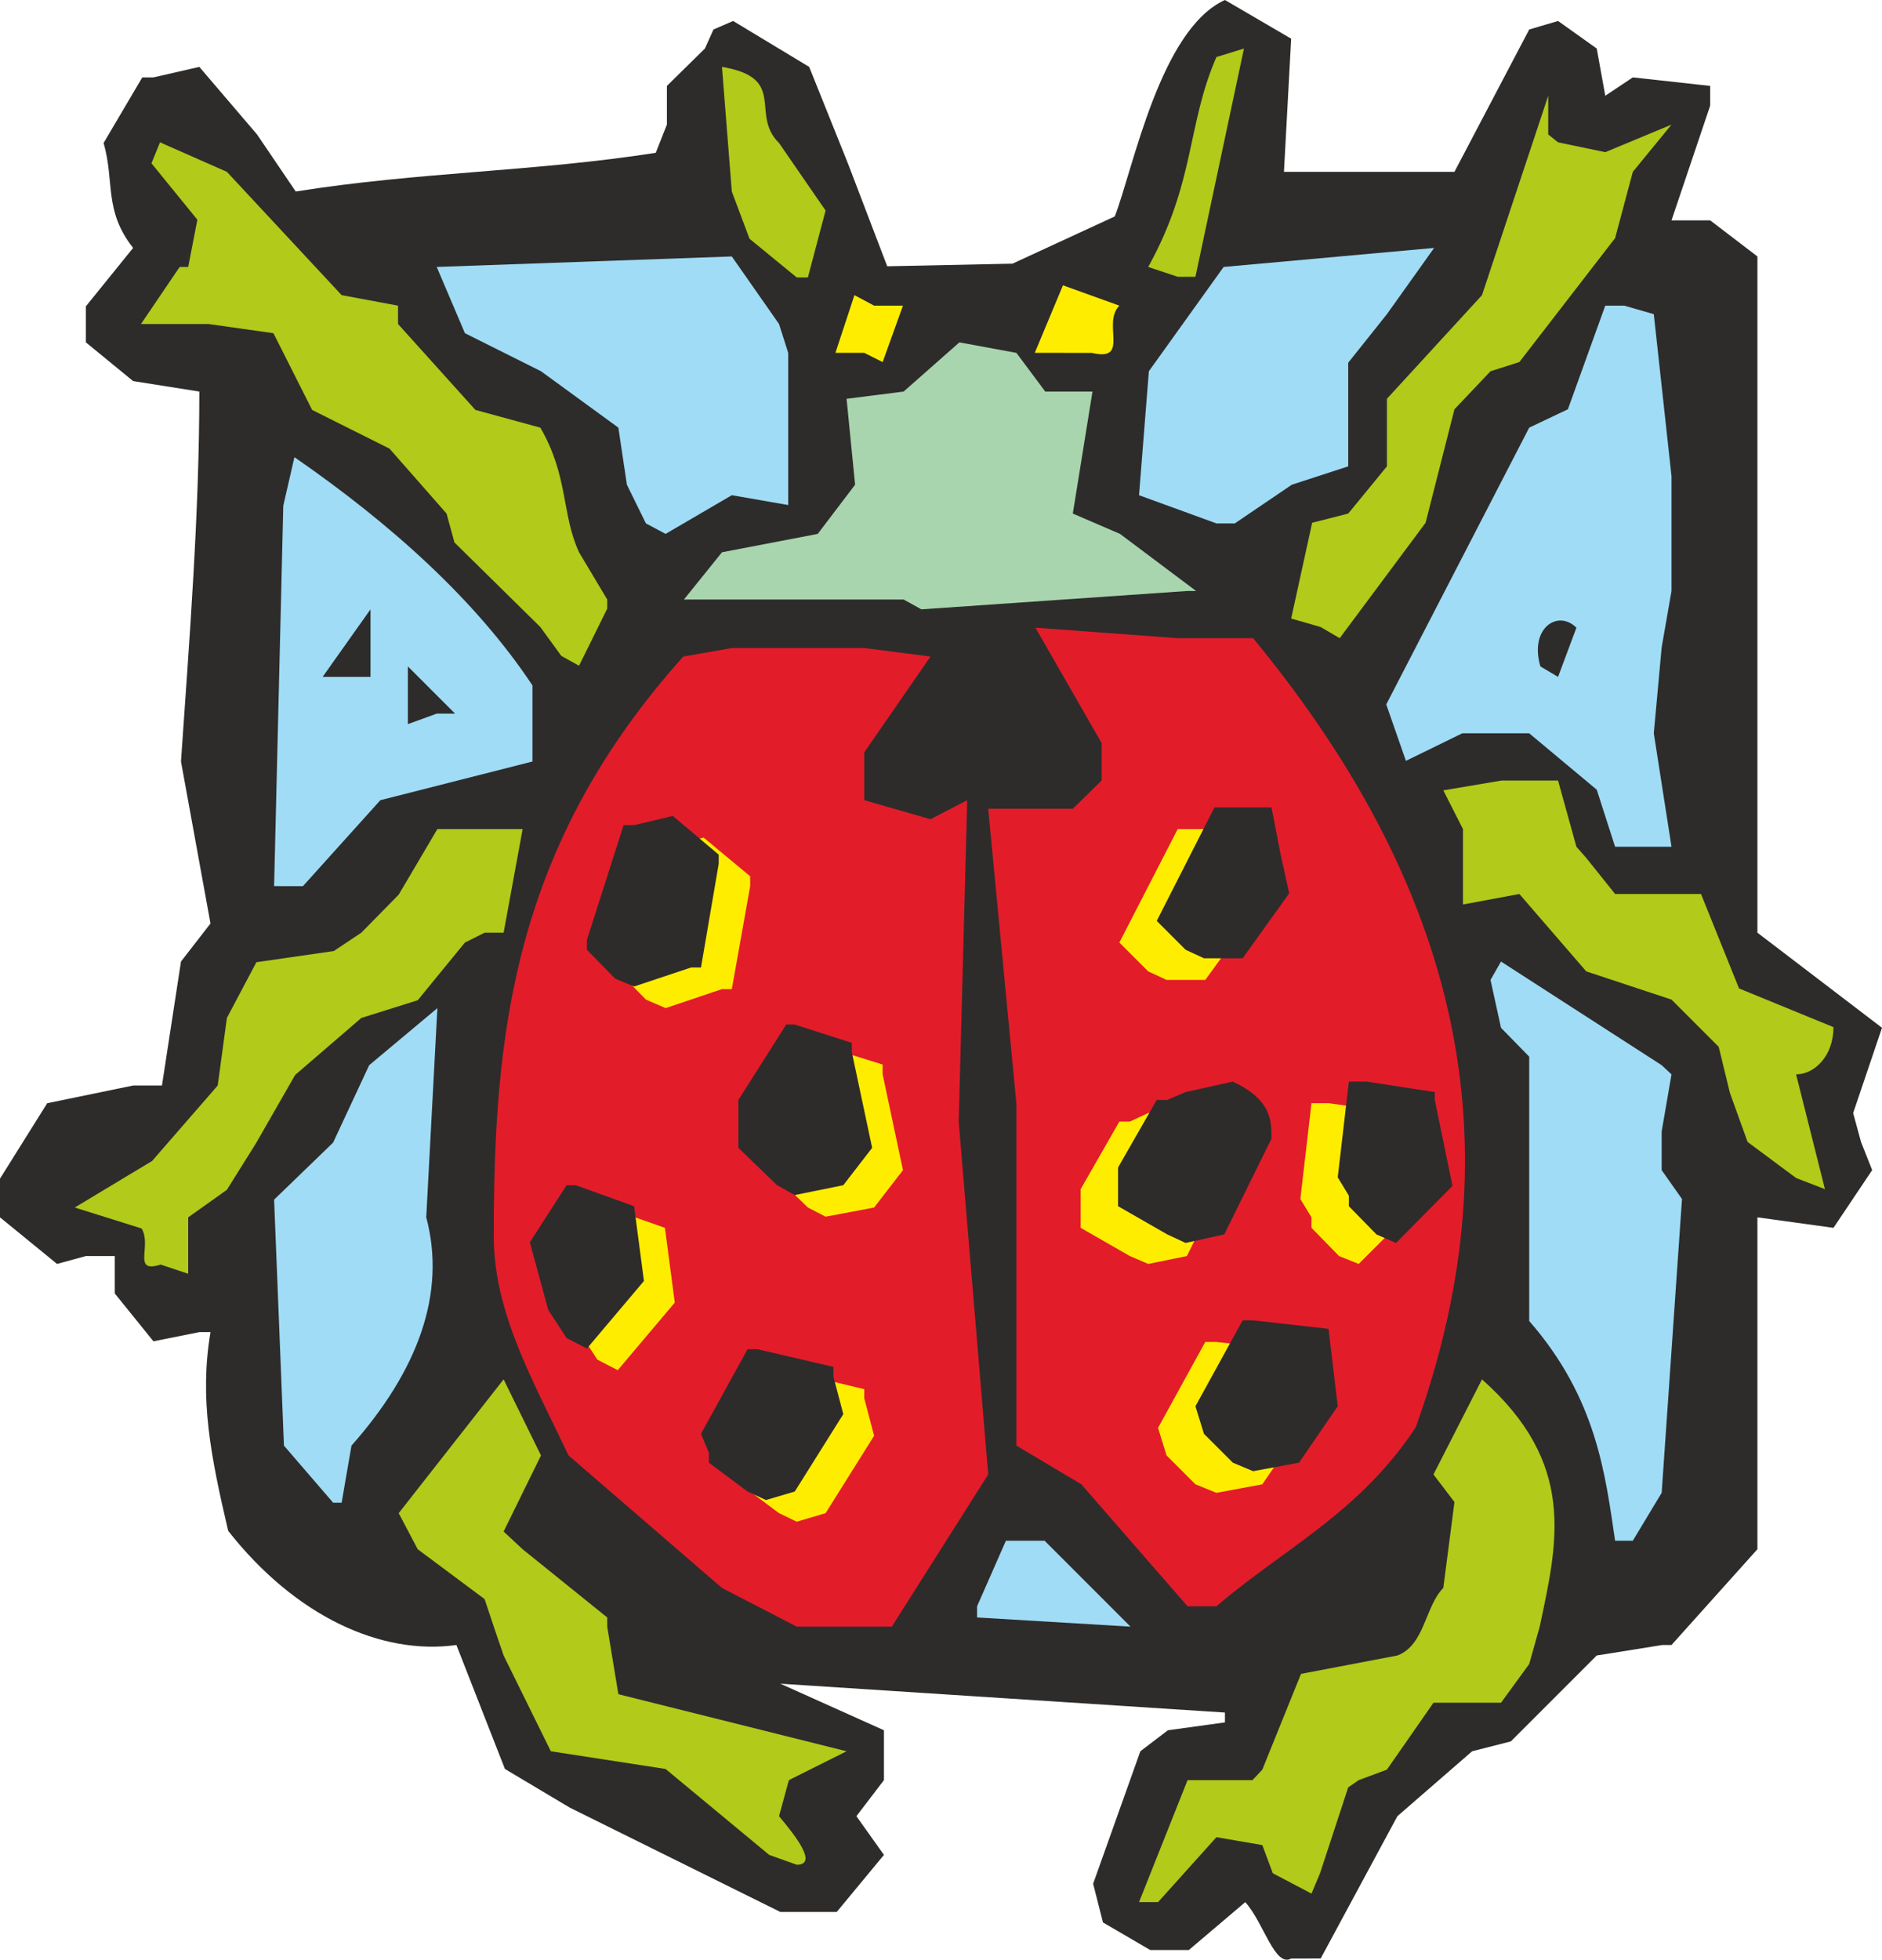 <svg height="286.834" viewBox="0 0 206.64 215.125" width="275.52" xmlns="http://www.w3.org/2000/svg"><path style="fill:#2d2c2b" d="M336.086 527.937c-1.8 1.008-3.024-3.96-5.04-6.192L324.854 527h-4.248l-5.184-3.024-1.08-4.248 5.184-14.544 3.024-2.304 6.264-.864v-1.08l-48.816-3.168 11.376 5.112v5.472l-3.024 3.96 3.024 4.248-5.184 6.264h-6.192l-23.112-11.448-7.128-4.248-5.328-13.608c-8.208 1.152-17.64-3.096-25.056-12.528-1.944-8.28-3.168-14.544-1.944-21.816h-1.224l-5.04 1.008-4.248-5.256v-4.104h-3.168l-3.168.864-6.264-5.112v-4.248l5.184-8.28 9.432-1.944h3.168l2.088-13.608 3.24-4.176-3.24-17.784c.936-13.536 2.016-27.216 2.016-40.608l-7.272-1.152-5.184-4.248v-3.96l5.184-6.408c-3.24-4.104-2.016-7.272-3.24-11.52l4.248-7.2h1.224l5.04-1.152 6.336 7.416 4.248 6.264c13.536-2.16 26.136-2.16 39.528-4.248l1.224-3.096v-4.248l4.176-4.104.936-2.088 2.16-.936 8.352 5.04 4.248 10.584 4.32 11.304 13.752-.288 11.232-5.184c2.016-5.184 4.968-20.52 12.096-23.76l7.272 4.248-.792 14.616h18.72l8.208-15.624 3.168-.936 4.248 3.024.936 5.184 3.024-2.016 8.496.936v2.16l-4.248 12.6h4.248l5.184 3.96v74.232l13.68 10.44-3.168 9.36.864 3.168 1.224 3.096-4.248 6.336-8.352-1.152v36.432l-9.432 10.512h-1.008l-7.2 1.152-9.432 9.432-4.248 1.08-8.208 7.128-8.424 15.624h-1.008z" transform="translate(-194.318 -312.945)"/><path style="fill:#b2ca19" d="m319.382 521.745 5.328-13.392h7.128l1.08-1.152 4.248-10.512 10.584-2.016c3.024-1.152 3.024-5.4 5.04-7.416l1.224-9.432-2.304-3.024 5.328-10.44c10.368 9.216 8.352 17.712 6.336 27.144l-1.152 4.104-3.096 4.248h-7.416l-5.112 7.344-3.096 1.152-1.152.792-3.096 9.432-.936 2.232-4.248-2.232-1.152-3.096-5.04-.864-6.408 7.128zm-40.608-5.185-11.376-9.431-12.6-1.944-5.184-10.512-1.08-3.168-1.008-3.024-7.344-5.472-2.088-3.96 11.52-14.688 4.104 8.352-4.104 8.352 2.088 1.944 9.288 7.488v1.008l1.224 7.416 25.056 6.264-6.336 3.168-1.08 3.96c1.944 2.304 4.248 5.328 1.944 5.328z" transform="translate(-194.318 -312.945)"/><path style="fill:#e31c2a" d="m279.854 490.497-6.264-3.24-16.848-14.544c-3.96-8.352-8.208-15.696-8.208-24.048 0-21.96 2.016-42.696 20.808-63.648l5.328-.936h14.544l7.272.936-7.272 10.512v5.256l7.272 2.088 4.032-2.088-.936 35.28 3.24 38.736-10.584 16.704h-10.44z" transform="translate(-194.318 -312.945)"/><path style="fill:#a0dcf5" d="m301.598 489.273 3.168-7.2h4.248l9.432 9.432-16.848-1.008z" transform="translate(-194.318 -312.945)"/><path style="fill:#e31c2a" d="m324.71 489.273-11.664-13.392-7.128-4.248V434.12l-3.096-32.4h9.288l3.168-3.096v-4.104l-7.272-12.672L323.63 383h8.28c24.12 29.304 28.368 57.312 17.856 86.616-6.192 9.432-14.616 13.392-21.888 19.656z" transform="translate(-194.318 -312.945)"/><path style="fill:#a0dcf5" d="M371.654 482.073c-1.08-7.272-2.016-15.624-9.432-24.12v-29.016l-3.096-3.168-1.152-5.256 1.152-2.016 17.64 11.376 1.08 1.008-1.08 6.264v4.248l2.232 3.168-2.232 32.256-3.168 5.256zm-140.76-4.176-5.4-6.264-1.08-27 6.48-6.264 3.96-8.496 7.488-6.264-1.224 22.968c2.232 8.352-.936 16.848-8.208 25.056l-1.08 6.264z" transform="translate(-194.318 -312.945)"/><path style="fill:#b2ca19" d="M211.958 451.76c-3.168 1.009-.936-2.015-2.088-3.96l-7.344-2.303 8.496-5.112.936-1.08 6.264-7.2 1.008-7.416 3.24-6.12 8.496-1.224 3.024-2.016 4.104-4.176 4.248-7.2h9.36l-2.088 11.376h-2.088l-2.16 1.08-5.184 6.336-6.192 1.944-7.272 6.264-4.248 7.416-3.24 5.184-4.248 3.024v6.192zm179.568-9.503-5.328-3.96-1.944-5.4-1.224-5.04-5.184-5.184-9.36-3.096-7.344-8.496-6.192 1.152v-8.28l-2.16-4.248 6.408-1.08h6.192l2.016 7.272 1.08 1.224 3.168 3.96h9.432l4.176 10.368 10.368 4.248c0 3.168-2.088 5.184-4.104 5.184l3.168 12.6z" transform="translate(-194.318 -312.945)"/><path style="fill:#ffed00" d="m279.854 479.049-4.248-3.168v-1.08l-.936-2.088 5.184-9.288h1.008l8.352 2.016v1.008l1.08 4.104-5.328 8.496-3.168.936zM259.91 462.2l-2.016-3.095-1.944-7.416 3.96-6.192h1.08l6.336 2.232 1.08 8.208-6.264 7.416zm23.112-16.703-4.248-4.104v-5.328l5.328-8.208h.864l6.264 1.944v1.08l2.232 10.512-3.168 4.104-5.328 1.008zm-17.784-22.824-3.024-3.096v-1.08l3.96-12.528h1.224l4.176-1.08 5.112 4.248v1.08l-2.016 11.304h-1.08l-6.192 2.088z" transform="translate(-194.318 -312.945)"/><path style="fill:#2d2c2b" d="m276.398 476.673-4.248-3.168v-1.08l-.864-2.088 5.112-9.288h1.08l8.352 1.944v1.08l1.08 4.104-5.328 8.496-3.168.936zm-19.872-16.848-2.016-3.096-2.016-7.416 4.032-6.264h1.008l6.408 2.304 1.08 8.208-6.264 7.416zm23.112-16.776-4.248-4.104v-5.256l5.256-8.28h.936l6.264 2.016v1.008l2.232 10.512-3.168 4.104-5.328 1.08zm-17.784-22.68-3.096-3.168v-1.08l4.032-12.6h1.152l4.248-1.008 5.04 4.248v1.008l-1.944 11.376h-1.08l-6.264 2.088z" transform="translate(-194.318 -312.945)"/><path style="fill:#ffed00" d="m325.574 475.88-3.168-3.167-.936-3.024 5.184-9.432h1.224l8.208.936 1.08 8.496-4.248 6.192-5.04.936zm-7.2-25.055-5.4-3.096v-4.248l4.248-7.416h1.152l2.016-.936 5.184-1.08c4.248 2.016 4.248 4.248 4.248 6.264l-5.184 10.512-4.248.864zm22.968 0-3.024-3.096v-1.152l-1.224-2.016 1.224-10.512h1.944l7.488 1.08v.936l1.944 9.432-6.192 6.192zm-20.952-31.248-3.168-3.168 6.408-12.456h6.192l1.08 5.184.936 4.248-5.184 7.128h-4.248z" transform="translate(-194.318 -312.945)"/><path style="fill:#2d2c2b" d="m329.678 473.505-3.168-3.168-.936-3.024 5.184-9.432h1.152l8.28.936 1.008 8.496-4.248 6.192-5.04.936zm-7.2-25.056-5.4-3.096v-4.248l4.248-7.416h1.152l2.016-.864 5.184-1.152c4.248 2.016 4.248 4.248 4.248 6.264l-5.184 10.512-4.248.936zm22.968 0-3.024-3.096V444.2l-1.224-2.016 1.224-10.512h1.944l7.488 1.152v.864l1.944 9.432-6.192 6.264zM324.494 417.2l-3.168-3.167 6.336-12.456h6.264l1.008 5.184.936 4.248-5.112 7.128h-4.248z" transform="translate(-194.318 -312.945)"/><path style="fill:#a0dcf5" d="m224.414 410.217 1.008-41.76 1.224-5.328c10.512 7.272 19.872 15.624 26.136 25.056v8.352l-16.704 4.248-8.496 9.432h-.936zm147.24-4.32-2.016-6.264-7.416-6.192h-7.344l-6.192 3.024-2.16-6.192 15.696-30.384 4.248-2.016 4.104-11.376h2.088l3.24.936 1.944 17.784v12.6l-1.08 6.192-.864 9.432 1.944 12.456h-4.248z" transform="translate(-194.318 -312.945)"/><path style="fill:#2d2c2b" d="M239.102 392.433v-6.336l5.184 5.184h-2.016zm-9.36-5.184 5.256-7.416v7.416zm133.704-1.152c-1.224-4.248 1.944-6.264 3.96-4.248l-2.016 5.4z" transform="translate(-194.318 -312.945)"/><path style="fill:#b2ca19" d="m255.95 384.945-2.304-3.168-9.432-9.288-.864-3.168-6.264-7.128-8.496-4.248-4.248-8.424-7.128-1.008h-7.416l4.248-6.264h.936l1.008-5.184-5.04-6.192.936-2.304 7.344 3.24 12.6 13.536 6.192 1.152v2.016l8.496 9.432 7.128 1.944c3.096 5.328 2.304 9.432 4.248 13.68l3.096 5.184v1.008l-3.096 6.264zm83.376-3.168-3.24-.936 2.304-10.512 3.96-1.008 4.248-5.184v-7.416l10.44-11.376 7.272-21.888v4.248l1.08.864 5.184 1.08 7.272-3.024-4.248 5.184-1.944 7.272-10.512 13.608-3.168 1.008-3.96 4.176-3.168 12.456L341.414 383z" transform="translate(-194.318 -312.945)"/><path style="fill:#a9d5ae" d="M293.534 378.753h-24.12l4.176-5.184 10.512-2.016 4.104-5.4-.936-9.432 6.264-.792 6.12-5.4 6.264 1.152 3.168 4.248h5.184l-2.16 13.392 5.184 2.232 8.352 6.264h-.936l-29.232 2.016z" transform="translate(-194.318 -312.945)"/><path style="fill:#a0dcf5" d="m265.238 370.4-2.088-4.247-.936-6.264-8.496-6.192-8.352-4.176-3.096-7.272 32.4-1.152 5.184 7.416 1.008 3.168v16.704l-6.192-1.08-7.272 4.248zm62.64 0-8.496-3.095 1.08-13.608 8.208-11.448 23.112-2.088-5.184 7.272-4.248 5.328v11.376l-6.192 2.016-6.264 4.248z" transform="translate(-194.318 -312.945)"/><path style="fill:#ffed00" d="M289.214 351.68h-3.168l2.088-6.335 2.16 1.152h3.168l-2.232 6.192zm21.816 0h-3.096l3.096-7.415 6.192 2.232c-1.944 1.944 1.224 6.192-3.024 5.184z" transform="translate(-194.318 -312.945)"/><path style="fill:#b2ca19" d="m281.798 343.4-5.184-4.247-1.944-5.184-1.08-13.68c7.272 1.224 3.024 5.184 6.264 8.352l5.112 7.416-1.944 7.344zm38.592-1.151c5.184-9.36 4.248-15.624 7.488-23.04l3.024-.936-5.328 25.056h-1.944z" transform="translate(-194.318 -312.945)"/></svg>
